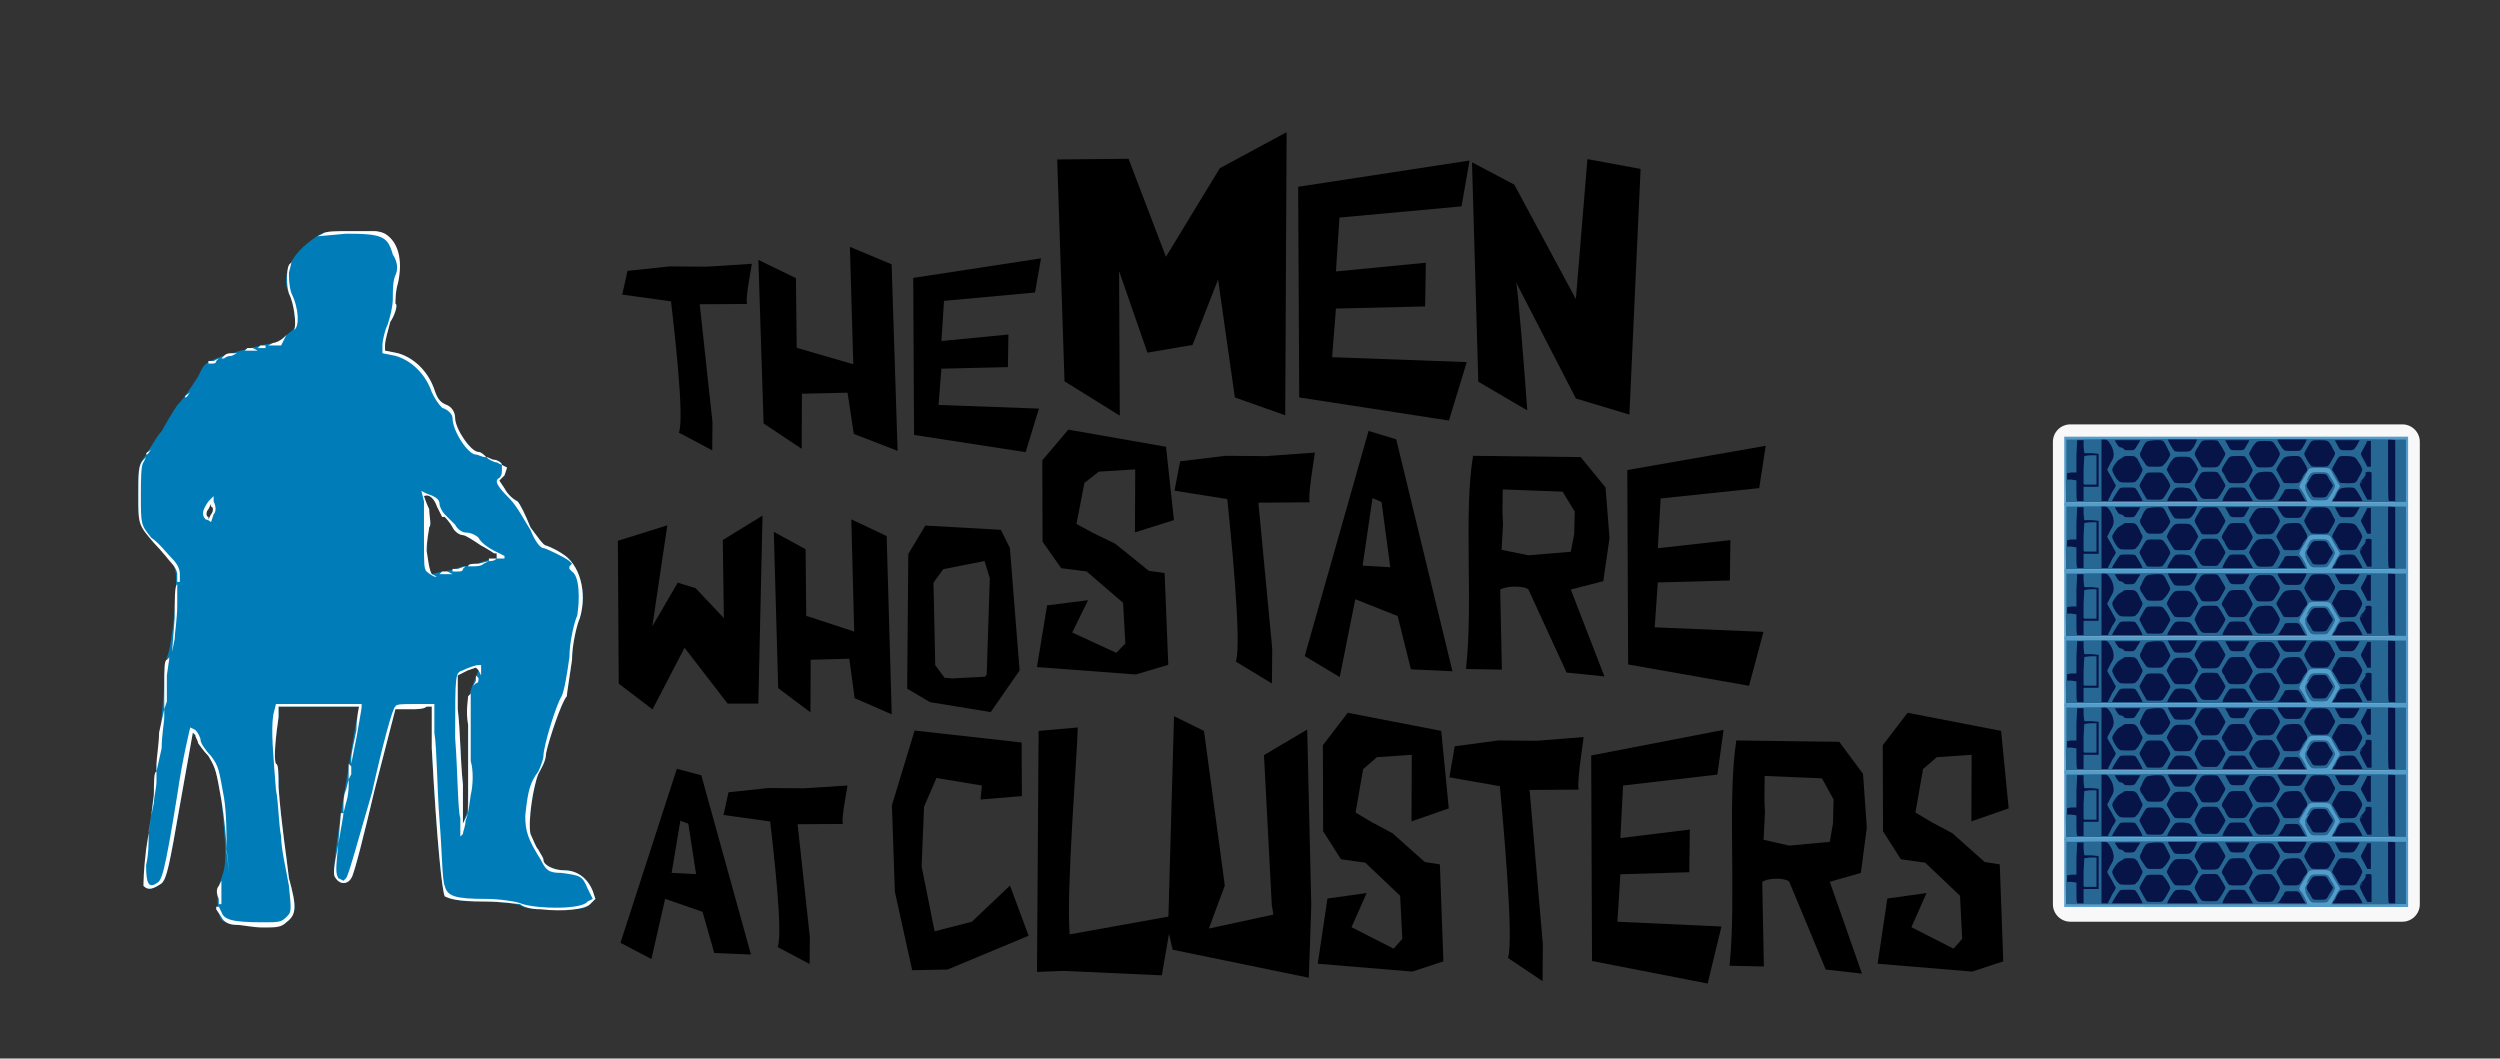 <?xml version="1.0" encoding="UTF-8" standalone="no"?>
<!DOCTYPE svg PUBLIC "-//W3C//DTD SVG 1.1//EN" "http://www.w3.org/Graphics/SVG/1.1/DTD/svg11.dtd">
<svg width="100%" height="100%" viewBox="0 0 2494 1056" version="1.1" xmlns="http://www.w3.org/2000/svg" xmlns:xlink="http://www.w3.org/1999/xlink" xml:space="preserve" xmlns:serif="http://www.serif.com/" style="fill-rule:evenodd;clip-rule:evenodd;stroke-linejoin:round;stroke-miterlimit:2;">
    <rect x="0" y="0" width="2494" height="1056" fill="#333333" stroke="none"/>
    <g id="ArtBoard1" transform="matrix(0.936,0,0,0.882,123.415,-1765.33)">
        <rect x="-131.835" y="2002.37" width="2663.59" height="1196.69" style="fill:none;"/>
        <g id="Cluster" transform="matrix(0.945,0,0,1.003,147.137,-32.146)">
            <g transform="matrix(1.101,0,0,0.989,-223.308,2158.6)">
                <path d="M2413.49,371.292C2413.49,360.312 2405.48,351.397 2395.62,351.397L2055.5,351.397C2045.64,351.397 2037.63,360.312 2037.63,371.292L2037.63,898.574C2037.63,909.555 2045.64,918.47 2055.5,918.47L2395.62,918.47C2405.48,918.47 2413.49,909.555 2413.49,898.574L2413.49,371.292Z" style="fill:rgb(248,248,248);"/>
            </g>
            <g id="Screenshot-2021-06-16-at-5.14.svg" transform="matrix(0.808,0,0,0.808,2226.84,2860.55)">
                <g transform="matrix(1,0,0,1,-43.236,31.131)">
                    <clipPath id="_clip1">
                        <rect x="-196.764" y="-78.632" width="480" height="95"/>
                    </clipPath>
                    <g clip-path="url(#_clip1)">
                        <g transform="matrix(1,0,0,1,-330.764,-260.632)">
                            <rect x="137" y="185" width="474" height="88" style="fill:rgb(6,20,72);fill-rule:nonzero;"/>
                            <path d="M136,274L136,184L612,184L612,274L136,274ZM161,272L161,252L182,252L182,206L172,205L162,205L161,196L161,187L152,187L151,209L151,232L144,232L138,233L138,242L144,242L151,243L151,256C151,263 151,270 152,271L152,272L161,272ZM196,269C197,268 199,263 201,259C204,255 206,251 206,250C206,250 203,245 200,239C197,234 194,229 194,228C194,228 196,224 198,220C202,213 203,212 203,206C202,199 201,196 196,189C194,187 193,186 190,186L186,186L186,272L195,272L196,269ZM243,271C243,270 236,257 234,255C233,253 231,253 223,253C214,253 212,253 211,255C209,257 201,270 201,271L201,272L243,272L243,271ZM320,271C320,270 318,266 315,262C310,254 310,254 300,253C292,253 289,253 288,255C286,256 278,269 278,271L278,272L320,272L320,271ZM397,271C397,271 389,257 387,255C386,253 384,253 376,253C367,253 365,253 364,255C361,258 355,269 355,271L355,272L397,272L397,271ZM468,267C461,254 462,255 452,255C442,255 442,255 440,260C438,263 436,266 435,268L433,271L433,270L432,270L432,271C433,272 438,272 452,272L471,272L468,267ZM550,271C550,270 542,256 540,255C539,253 537,253 528,253C519,254 519,254 515,260C514,263 512,267 511,268C510,269 509,270 509,271L509,272L550,272L550,271ZM596,272L596,187L591,186L586,186L586,228C586,252 586,271 587,271C587,272 589,272 591,272L596,272ZM272,268C275,265 282,252 282,251C282,248 278,241 274,236C271,232 271,232 261,232C251,232 250,232 248,234C245,238 239,249 239,250C239,252 247,266 249,269C250,270 253,270 260,270C269,270 271,270 272,268ZM426,268C429,264 435,253 435,250C435,248 428,235 425,233C424,231 422,231 413,231C403,232 403,232 397,240C394,245 392,250 392,250C392,251 394,254 396,258C404,271 402,270 413,270C423,270 424,270 426,268ZM563,270L563,232L560,231C558,231 556,231 555,232L554,233L555,234C555,235 553,239 549,243C545,248 546,249 552,261L557,270L563,270ZM349,267C352,264 359,252 359,250C359,249 351,235 349,233C348,231 346,231 338,231C328,231 327,231 325,233C322,236 316,248 316,250C316,252 322,264 325,267C327,269 328,269 338,269C346,269 348,269 349,267ZM504,259C507,255 509,251 509,250C509,250 507,246 504,242C500,234 500,234 491,234C481,234 481,234 476,242C471,251 471,250 478,261C481,267 481,267 490,267C500,267 500,267 504,259ZM311,245C313,243 321,229 321,228C321,228 319,223 316,218C310,210 310,210 299,210C288,210 288,210 282,218C279,223 277,228 277,228C277,229 285,243 287,245C288,247 290,247 299,247C308,247 310,247 311,245ZM392,239C395,234 397,230 397,229C397,227 392,218 388,212C386,209 386,209 376,209C364,209 365,209 358,220C353,228 353,229 356,233C357,234 358,236 358,236C358,237 359,239 361,242C364,247 364,247 376,247C387,247 387,247 392,239ZM466,240C467,237 470,233 471,232C474,229 474,227 470,220C463,208 464,209 452,209C441,210 441,210 435,219C432,223 430,228 430,228C430,229 439,244 440,246C441,247 444,247 452,247C462,247 462,247 466,240ZM545,239C548,234 550,229 550,228C550,227 548,222 545,218C540,210 540,210 529,209C517,209 518,208 512,219C508,226 507,228 509,230C510,231 512,235 514,238C516,242 518,246 519,246C519,247 524,247 530,247C541,247 541,247 545,239ZM235,243C237,242 239,238 241,234C244,228 244,228 241,223C240,220 237,215 236,213C233,210 233,209 226,209C219,209 217,209 216,211C214,212 212,213 211,214C208,215 201,225 201,228C201,231 205,239 209,243C212,246 212,246 223,246C232,246 233,246 235,243ZM354,216C357,211 359,207 359,206C359,205 351,191 349,189C348,187 346,187 337,187C326,187 326,187 321,196C318,200 316,205 316,206C316,208 319,213 325,223C326,225 327,225 337,225C349,225 349,225 354,216ZM430,217C433,212 435,208 435,206C435,205 433,200 430,196C425,188 425,188 414,188C403,188 403,188 397,196C394,201 392,205 392,206C392,207 399,220 402,223C403,225 405,225 414,225C425,225 425,225 430,217ZM273,221C277,218 282,209 282,207C282,206 280,202 278,198C272,186 273,187 261,187C250,188 250,188 247,191C246,193 243,197 242,201C239,206 239,206 241,211C243,214 246,218 247,220C250,224 250,224 260,224C270,224 271,224 273,221ZM503,222C504,221 506,218 508,214C512,208 513,204 511,203C511,202 509,200 508,197C503,187 502,187 490,187C479,187 479,187 474,196C471,201 469,205 469,206C469,208 475,219 478,222C479,224 481,224 491,224C500,224 502,224 503,222ZM562,224L562,188L557,188L556,190C556,191 554,194 552,198C550,202 548,205 548,206C548,207 550,211 553,216L557,224L562,224ZM315,196C317,192 319,188 319,187L319,186L279,186L279,187C279,188 285,199 287,201C288,203 290,203 299,203C310,203 310,203 315,196ZM465,200C467,197 472,189 472,187L472,186L432,186L432,187C432,189 436,195 439,199C442,202 442,202 453,202C462,202 463,202 465,200ZM236,194C238,191 240,188 240,187L205,187L205,188C205,188 206,190 208,193C210,196 211,197 213,197C214,197 216,198 217,199C218,201 219,201 225,201C232,201 232,201 236,194ZM388,195C390,192 392,188 392,188L392,187L359,187L359,188C359,188 361,191 363,195C366,201 366,201 376,201C385,201 385,201 388,195ZM542,195C544,191 546,188 546,188L546,187L512,187C512,188 514,191 516,195C519,201 519,201 529,201C538,201 538,201 542,195ZM161,248L161,227L162,209L170,208L179,208L179,249L162,249L161,248ZM548,246C549,245 549,244 550,244L549,246C548,247 548,248 547,248L548,246Z" style="fill:rgb(38,104,147);fill-rule:nonzero;"/>
                            <g transform="matrix(1,0,0,1.011,220,140.482)">
                                <path d="M-86,41.102L394,41.081L394,135.081L-86,135.071L-86,41.102ZM253,131.081C254,129.081 247,116.081 244,113.081C241,110.081 242,109.081 246,102.081C248,99.081 251,94.081 253,90.081C256,84.081 256,84.081 270,84.081C285,84.081 285,84.081 288,91.081C291,97.081 295,103.081 298,108.081L299,109.081L298,111.081C295,115.081 287,130.081 287,131.081L287,132.081L328,132.081C351,132.081 374,132.081 380,131.081L391,131.081L391,45.081L379,45.081C364,44.081 -58,44.081 -72,45.081L-83,45.081L-83,88.081C-84,111.081 -84,130.081 -84,131.081C-83,132.081 -32,132.081 85,132.081L253,132.081L253,131.081ZM251,113.081L250,113.081L253,120.081C259,130.081 258,129.081 270,129.081C279,129.081 281,129.081 282,127.081C285,124.081 292,112.081 292,109.081C292,108.081 290,103.081 287,99.081C282,90.081 282,90.081 270,90.081C258,90.081 258,90.081 253,100.081L252,103.081L254,101.081L256,100.081L254,102.081C251,105.081 250,108.081 250,110.081C250,110.519 250.191,110.956 250.407,111.394L250.593,111.769C250.793,112.175 250.973,112.581 250.997,112.987L251,113.081Z" style="fill:rgb(84,157,203);fill-rule:nonzero;"/>
                            </g>
                        </g>
                    </g>
                </g>
            </g>
            <g id="Screenshot-2021-06-16-at-5.14.svg1" serif:id="Screenshot-2021-06-16-at-5.14.svg" transform="matrix(0.808,0,0,0.808,2226.84,2558.33)">
                <g transform="matrix(1,0,0,1,-43.236,31.131)">
                    <clipPath id="_clip2">
                        <rect x="-196.764" y="-78.632" width="480" height="95"/>
                    </clipPath>
                    <g clip-path="url(#_clip2)">
                        <g transform="matrix(1,0,0,1,-330.764,-260.632)">
                            <rect x="137" y="185" width="474" height="88" style="fill:rgb(6,20,72);fill-rule:nonzero;"/>
                            <path d="M136,274L136,184L612,184L612,274L136,274ZM161,272L161,252L182,252L182,206L172,205L162,205L161,196L161,187L152,187L151,209L151,232L144,232L138,233L138,242L144,242L151,243L151,256C151,263 151,270 152,271L152,272L161,272ZM196,269C197,268 199,263 201,259C204,255 206,251 206,250C206,250 203,245 200,239C197,234 194,229 194,228C194,228 196,224 198,220C202,213 203,212 203,206C202,199 201,196 196,189C194,187 193,186 190,186L186,186L186,272L195,272L196,269ZM243,271C243,270 236,257 234,255C233,253 231,253 223,253C214,253 212,253 211,255C209,257 201,270 201,271L201,272L243,272L243,271ZM320,271C320,270 318,266 315,262C310,254 310,254 300,253C292,253 289,253 288,255C286,256 278,269 278,271L278,272L320,272L320,271ZM397,271C397,271 389,257 387,255C386,253 384,253 376,253C367,253 365,253 364,255C361,258 355,269 355,271L355,272L397,272L397,271ZM468,267C461,254 462,255 452,255C442,255 442,255 440,260C438,263 436,266 435,268L433,271L433,270L432,270L432,271C433,272 438,272 452,272L471,272L468,267ZM550,271C550,270 542,256 540,255C539,253 537,253 528,253C519,254 519,254 515,260C514,263 512,267 511,268C510,269 509,270 509,271L509,272L550,272L550,271ZM596,272L596,187L591,186L586,186L586,228C586,252 586,271 587,271C587,272 589,272 591,272L596,272ZM272,268C275,265 282,252 282,251C282,248 278,241 274,236C271,232 271,232 261,232C251,232 250,232 248,234C245,238 239,249 239,250C239,252 247,266 249,269C250,270 253,270 260,270C269,270 271,270 272,268ZM426,268C429,264 435,253 435,250C435,248 428,235 425,233C424,231 422,231 413,231C403,232 403,232 397,240C394,245 392,250 392,250C392,251 394,254 396,258C404,271 402,270 413,270C423,270 424,270 426,268ZM563,270L563,232L560,231C558,231 556,231 555,232L554,233L555,234C555,235 553,239 549,243C545,248 546,249 552,261L557,270L563,270ZM349,267C352,264 359,252 359,250C359,249 351,235 349,233C348,231 346,231 338,231C328,231 327,231 325,233C322,236 316,248 316,250C316,252 322,264 325,267C327,269 328,269 338,269C346,269 348,269 349,267ZM504,259C507,255 509,251 509,250C509,250 507,246 504,242C500,234 500,234 491,234C481,234 481,234 476,242C471,251 471,250 478,261C481,267 481,267 490,267C500,267 500,267 504,259ZM311,245C313,243 321,229 321,228C321,228 319,223 316,218C310,210 310,210 299,210C288,210 288,210 282,218C279,223 277,228 277,228C277,229 285,243 287,245C288,247 290,247 299,247C308,247 310,247 311,245ZM392,239C395,234 397,230 397,229C397,227 392,218 388,212C386,209 386,209 376,209C364,209 365,209 358,220C353,228 353,229 356,233C357,234 358,236 358,236C358,237 359,239 361,242C364,247 364,247 376,247C387,247 387,247 392,239ZM466,240C467,237 470,233 471,232C474,229 474,227 470,220C463,208 464,209 452,209C441,210 441,210 435,219C432,223 430,228 430,228C430,229 439,244 440,246C441,247 444,247 452,247C462,247 462,247 466,240ZM545,239C548,234 550,229 550,228C550,227 548,222 545,218C540,210 540,210 529,209C517,209 518,208 512,219C508,226 507,228 509,230C510,231 512,235 514,238C516,242 518,246 519,246C519,247 524,247 530,247C541,247 541,247 545,239ZM235,243C237,242 239,238 241,234C244,228 244,228 241,223C240,220 237,215 236,213C233,210 233,209 226,209C219,209 217,209 216,211C214,212 212,213 211,214C208,215 201,225 201,228C201,231 205,239 209,243C212,246 212,246 223,246C232,246 233,246 235,243ZM354,216C357,211 359,207 359,206C359,205 351,191 349,189C348,187 346,187 337,187C326,187 326,187 321,196C318,200 316,205 316,206C316,208 319,213 325,223C326,225 327,225 337,225C349,225 349,225 354,216ZM430,217C433,212 435,208 435,206C435,205 433,200 430,196C425,188 425,188 414,188C403,188 403,188 397,196C394,201 392,205 392,206C392,207 399,220 402,223C403,225 405,225 414,225C425,225 425,225 430,217ZM273,221C277,218 282,209 282,207C282,206 280,202 278,198C272,186 273,187 261,187C250,188 250,188 247,191C246,193 243,197 242,201C239,206 239,206 241,211C243,214 246,218 247,220C250,224 250,224 260,224C270,224 271,224 273,221ZM503,222C504,221 506,218 508,214C512,208 513,204 511,203C511,202 509,200 508,197C503,187 502,187 490,187C479,187 479,187 474,196C471,201 469,205 469,206C469,208 475,219 478,222C479,224 481,224 491,224C500,224 502,224 503,222ZM562,224L562,188L557,188L556,190C556,191 554,194 552,198C550,202 548,205 548,206C548,207 550,211 553,216L557,224L562,224ZM315,196C317,192 319,188 319,187L319,186L279,186L279,187C279,188 285,199 287,201C288,203 290,203 299,203C310,203 310,203 315,196ZM465,200C467,197 472,189 472,187L472,186L432,186L432,187C432,189 436,195 439,199C442,202 442,202 453,202C462,202 463,202 465,200ZM236,194C238,191 240,188 240,187L205,187L205,188C205,188 206,190 208,193C210,196 211,197 213,197C214,197 216,198 217,199C218,201 219,201 225,201C232,201 232,201 236,194ZM388,195C390,192 392,188 392,188L392,187L359,187L359,188C359,188 361,191 363,195C366,201 366,201 376,201C385,201 385,201 388,195ZM542,195C544,191 546,188 546,188L546,187L512,187C512,188 514,191 516,195C519,201 519,201 529,201C538,201 538,201 542,195ZM161,248L161,227L162,209L170,208L179,208L179,249L162,249L161,248ZM548,246C549,245 549,244 550,244L549,246C548,247 548,248 547,248L548,246Z" style="fill:rgb(38,104,147);fill-rule:nonzero;"/>
                            <g transform="matrix(1,0,0,1.011,220,140.482)">
                                <path d="M-86,41.102L394,41.081L394,135.081L-86,135.071L-86,41.102ZM253,131.081C254,129.081 247,116.081 244,113.081C241,110.081 242,109.081 246,102.081C248,99.081 251,94.081 253,90.081C256,84.081 256,84.081 270,84.081C285,84.081 285,84.081 288,91.081C291,97.081 295,103.081 298,108.081L299,109.081L298,111.081C295,115.081 287,130.081 287,131.081L287,132.081L328,132.081C351,132.081 374,132.081 380,131.081L391,131.081L391,45.081L379,45.081C364,44.081 -58,44.081 -72,45.081L-83,45.081L-83,88.081C-84,111.081 -84,130.081 -84,131.081C-83,132.081 -32,132.081 85,132.081L253,132.081L253,131.081ZM251,113.081L250,113.081L253,120.081C259,130.081 258,129.081 270,129.081C279,129.081 281,129.081 282,127.081C285,124.081 292,112.081 292,109.081C292,108.081 290,103.081 287,99.081C282,90.081 282,90.081 270,90.081C258,90.081 258,90.081 253,100.081L252,103.081L254,101.081L256,100.081L254,102.081C251,105.081 250,108.081 250,110.081C250,110.519 250.191,110.956 250.407,111.394L250.593,111.769C250.793,112.175 250.973,112.581 250.997,112.987L251,113.081Z" style="fill:rgb(84,157,203);fill-rule:nonzero;"/>
                            </g>
                        </g>
                    </g>
                </g>
            </g>
            <g id="Screenshot-2021-06-16-at-5.14.svg2" serif:id="Screenshot-2021-06-16-at-5.14.svg" transform="matrix(0.808,0,0,0.808,2226.84,2633.88)">
                <g transform="matrix(1,0,0,1,-43.236,31.131)">
                    <clipPath id="_clip3">
                        <rect x="-196.764" y="-78.632" width="480" height="95"/>
                    </clipPath>
                    <g clip-path="url(#_clip3)">
                        <g transform="matrix(1,0,0,1,-330.764,-260.632)">
                            <rect x="137" y="185" width="474" height="88" style="fill:rgb(6,20,72);fill-rule:nonzero;"/>
                            <path d="M136,274L136,184L612,184L612,274L136,274ZM161,272L161,252L182,252L182,206L172,205L162,205L161,196L161,187L152,187L151,209L151,232L144,232L138,233L138,242L144,242L151,243L151,256C151,263 151,270 152,271L152,272L161,272ZM196,269C197,268 199,263 201,259C204,255 206,251 206,250C206,250 203,245 200,239C197,234 194,229 194,228C194,228 196,224 198,220C202,213 203,212 203,206C202,199 201,196 196,189C194,187 193,186 190,186L186,186L186,272L195,272L196,269ZM243,271C243,270 236,257 234,255C233,253 231,253 223,253C214,253 212,253 211,255C209,257 201,270 201,271L201,272L243,272L243,271ZM320,271C320,270 318,266 315,262C310,254 310,254 300,253C292,253 289,253 288,255C286,256 278,269 278,271L278,272L320,272L320,271ZM397,271C397,271 389,257 387,255C386,253 384,253 376,253C367,253 365,253 364,255C361,258 355,269 355,271L355,272L397,272L397,271ZM468,267C461,254 462,255 452,255C442,255 442,255 440,260C438,263 436,266 435,268L433,271L433,270L432,270L432,271C433,272 438,272 452,272L471,272L468,267ZM550,271C550,270 542,256 540,255C539,253 537,253 528,253C519,254 519,254 515,260C514,263 512,267 511,268C510,269 509,270 509,271L509,272L550,272L550,271ZM596,272L596,187L591,186L586,186L586,228C586,252 586,271 587,271C587,272 589,272 591,272L596,272ZM272,268C275,265 282,252 282,251C282,248 278,241 274,236C271,232 271,232 261,232C251,232 250,232 248,234C245,238 239,249 239,250C239,252 247,266 249,269C250,270 253,270 260,270C269,270 271,270 272,268ZM426,268C429,264 435,253 435,250C435,248 428,235 425,233C424,231 422,231 413,231C403,232 403,232 397,240C394,245 392,250 392,250C392,251 394,254 396,258C404,271 402,270 413,270C423,270 424,270 426,268ZM563,270L563,232L560,231C558,231 556,231 555,232L554,233L555,234C555,235 553,239 549,243C545,248 546,249 552,261L557,270L563,270ZM349,267C352,264 359,252 359,250C359,249 351,235 349,233C348,231 346,231 338,231C328,231 327,231 325,233C322,236 316,248 316,250C316,252 322,264 325,267C327,269 328,269 338,269C346,269 348,269 349,267ZM504,259C507,255 509,251 509,250C509,250 507,246 504,242C500,234 500,234 491,234C481,234 481,234 476,242C471,251 471,250 478,261C481,267 481,267 490,267C500,267 500,267 504,259ZM311,245C313,243 321,229 321,228C321,228 319,223 316,218C310,210 310,210 299,210C288,210 288,210 282,218C279,223 277,228 277,228C277,229 285,243 287,245C288,247 290,247 299,247C308,247 310,247 311,245ZM392,239C395,234 397,230 397,229C397,227 392,218 388,212C386,209 386,209 376,209C364,209 365,209 358,220C353,228 353,229 356,233C357,234 358,236 358,236C358,237 359,239 361,242C364,247 364,247 376,247C387,247 387,247 392,239ZM466,240C467,237 470,233 471,232C474,229 474,227 470,220C463,208 464,209 452,209C441,210 441,210 435,219C432,223 430,228 430,228C430,229 439,244 440,246C441,247 444,247 452,247C462,247 462,247 466,240ZM545,239C548,234 550,229 550,228C550,227 548,222 545,218C540,210 540,210 529,209C517,209 518,208 512,219C508,226 507,228 509,230C510,231 512,235 514,238C516,242 518,246 519,246C519,247 524,247 530,247C541,247 541,247 545,239ZM235,243C237,242 239,238 241,234C244,228 244,228 241,223C240,220 237,215 236,213C233,210 233,209 226,209C219,209 217,209 216,211C214,212 212,213 211,214C208,215 201,225 201,228C201,231 205,239 209,243C212,246 212,246 223,246C232,246 233,246 235,243ZM354,216C357,211 359,207 359,206C359,205 351,191 349,189C348,187 346,187 337,187C326,187 326,187 321,196C318,200 316,205 316,206C316,208 319,213 325,223C326,225 327,225 337,225C349,225 349,225 354,216ZM430,217C433,212 435,208 435,206C435,205 433,200 430,196C425,188 425,188 414,188C403,188 403,188 397,196C394,201 392,205 392,206C392,207 399,220 402,223C403,225 405,225 414,225C425,225 425,225 430,217ZM273,221C277,218 282,209 282,207C282,206 280,202 278,198C272,186 273,187 261,187C250,188 250,188 247,191C246,193 243,197 242,201C239,206 239,206 241,211C243,214 246,218 247,220C250,224 250,224 260,224C270,224 271,224 273,221ZM503,222C504,221 506,218 508,214C512,208 513,204 511,203C511,202 509,200 508,197C503,187 502,187 490,187C479,187 479,187 474,196C471,201 469,205 469,206C469,208 475,219 478,222C479,224 481,224 491,224C500,224 502,224 503,222ZM562,224L562,188L557,188L556,190C556,191 554,194 552,198C550,202 548,205 548,206C548,207 550,211 553,216L557,224L562,224ZM315,196C317,192 319,188 319,187L319,186L279,186L279,187C279,188 285,199 287,201C288,203 290,203 299,203C310,203 310,203 315,196ZM465,200C467,197 472,189 472,187L472,186L432,186L432,187C432,189 436,195 439,199C442,202 442,202 453,202C462,202 463,202 465,200ZM236,194C238,191 240,188 240,187L205,187L205,188C205,188 206,190 208,193C210,196 211,197 213,197C214,197 216,198 217,199C218,201 219,201 225,201C232,201 232,201 236,194ZM388,195C390,192 392,188 392,188L392,187L359,187L359,188C359,188 361,191 363,195C366,201 366,201 376,201C385,201 385,201 388,195ZM542,195C544,191 546,188 546,188L546,187L512,187C512,188 514,191 516,195C519,201 519,201 529,201C538,201 538,201 542,195ZM161,248L161,227L162,209L170,208L179,208L179,249L162,249L161,248ZM548,246C549,245 549,244 550,244L549,246C548,247 548,248 547,248L548,246Z" style="fill:rgb(38,104,147);fill-rule:nonzero;"/>
                            <g transform="matrix(1,0,0,1.011,220,140.482)">
                                <path d="M-86,41.102L394,41.081L394,135.081L-86,135.071L-86,41.102ZM253,131.081C254,129.081 247,116.081 244,113.081C241,110.081 242,109.081 246,102.081C248,99.081 251,94.081 253,90.081C256,84.081 256,84.081 270,84.081C285,84.081 285,84.081 288,91.081C291,97.081 295,103.081 298,108.081L299,109.081L298,111.081C295,115.081 287,130.081 287,131.081L287,132.081L328,132.081C351,132.081 374,132.081 380,131.081L391,131.081L391,45.081L379,45.081C364,44.081 -58,44.081 -72,45.081L-83,45.081L-83,88.081C-84,111.081 -84,130.081 -84,131.081C-83,132.081 -32,132.081 85,132.081L253,132.081L253,131.081ZM251,113.081L250,113.081L253,120.081C259,130.081 258,129.081 270,129.081C279,129.081 281,129.081 282,127.081C285,124.081 292,112.081 292,109.081C292,108.081 290,103.081 287,99.081C282,90.081 282,90.081 270,90.081C258,90.081 258,90.081 253,100.081L252,103.081L254,101.081L256,100.081L254,102.081C251,105.081 250,108.081 250,110.081C250,110.519 250.191,110.956 250.407,111.394L250.593,111.769C250.793,112.175 250.973,112.581 250.997,112.987L251,113.081Z" style="fill:rgb(84,157,203);fill-rule:nonzero;"/>
                            </g>
                        </g>
                    </g>
                </g>
            </g>
            <g id="Screenshot-2021-06-16-at-5.14.svg3" serif:id="Screenshot-2021-06-16-at-5.14.svg" transform="matrix(0.808,0,0,0.808,2226.84,2936.11)">
                <g transform="matrix(1,0,0,1,-43.236,31.131)">
                    <clipPath id="_clip4">
                        <rect x="-196.764" y="-78.632" width="480" height="95"/>
                    </clipPath>
                    <g clip-path="url(#_clip4)">
                        <g transform="matrix(1,0,0,1,-330.764,-260.632)">
                            <rect x="137" y="185" width="474" height="88" style="fill:rgb(6,20,72);fill-rule:nonzero;"/>
                            <path d="M136,274L136,184L612,184L612,274L136,274ZM161,272L161,252L182,252L182,206L172,205L162,205L161,196L161,187L152,187L151,209L151,232L144,232L138,233L138,242L144,242L151,243L151,256C151,263 151,270 152,271L152,272L161,272ZM196,269C197,268 199,263 201,259C204,255 206,251 206,250C206,250 203,245 200,239C197,234 194,229 194,228C194,228 196,224 198,220C202,213 203,212 203,206C202,199 201,196 196,189C194,187 193,186 190,186L186,186L186,272L195,272L196,269ZM243,271C243,270 236,257 234,255C233,253 231,253 223,253C214,253 212,253 211,255C209,257 201,270 201,271L201,272L243,272L243,271ZM320,271C320,270 318,266 315,262C310,254 310,254 300,253C292,253 289,253 288,255C286,256 278,269 278,271L278,272L320,272L320,271ZM397,271C397,271 389,257 387,255C386,253 384,253 376,253C367,253 365,253 364,255C361,258 355,269 355,271L355,272L397,272L397,271ZM468,267C461,254 462,255 452,255C442,255 442,255 440,260C438,263 436,266 435,268L433,271L433,270L432,270L432,271C433,272 438,272 452,272L471,272L468,267ZM550,271C550,270 542,256 540,255C539,253 537,253 528,253C519,254 519,254 515,260C514,263 512,267 511,268C510,269 509,270 509,271L509,272L550,272L550,271ZM596,272L596,187L591,186L586,186L586,228C586,252 586,271 587,271C587,272 589,272 591,272L596,272ZM272,268C275,265 282,252 282,251C282,248 278,241 274,236C271,232 271,232 261,232C251,232 250,232 248,234C245,238 239,249 239,250C239,252 247,266 249,269C250,270 253,270 260,270C269,270 271,270 272,268ZM426,268C429,264 435,253 435,250C435,248 428,235 425,233C424,231 422,231 413,231C403,232 403,232 397,240C394,245 392,250 392,250C392,251 394,254 396,258C404,271 402,270 413,270C423,270 424,270 426,268ZM563,270L563,232L560,231C558,231 556,231 555,232L554,233L555,234C555,235 553,239 549,243C545,248 546,249 552,261L557,270L563,270ZM349,267C352,264 359,252 359,250C359,249 351,235 349,233C348,231 346,231 338,231C328,231 327,231 325,233C322,236 316,248 316,250C316,252 322,264 325,267C327,269 328,269 338,269C346,269 348,269 349,267ZM504,259C507,255 509,251 509,250C509,250 507,246 504,242C500,234 500,234 491,234C481,234 481,234 476,242C471,251 471,250 478,261C481,267 481,267 490,267C500,267 500,267 504,259ZM311,245C313,243 321,229 321,228C321,228 319,223 316,218C310,210 310,210 299,210C288,210 288,210 282,218C279,223 277,228 277,228C277,229 285,243 287,245C288,247 290,247 299,247C308,247 310,247 311,245ZM392,239C395,234 397,230 397,229C397,227 392,218 388,212C386,209 386,209 376,209C364,209 365,209 358,220C353,228 353,229 356,233C357,234 358,236 358,236C358,237 359,239 361,242C364,247 364,247 376,247C387,247 387,247 392,239ZM466,240C467,237 470,233 471,232C474,229 474,227 470,220C463,208 464,209 452,209C441,210 441,210 435,219C432,223 430,228 430,228C430,229 439,244 440,246C441,247 444,247 452,247C462,247 462,247 466,240ZM545,239C548,234 550,229 550,228C550,227 548,222 545,218C540,210 540,210 529,209C517,209 518,208 512,219C508,226 507,228 509,230C510,231 512,235 514,238C516,242 518,246 519,246C519,247 524,247 530,247C541,247 541,247 545,239ZM235,243C237,242 239,238 241,234C244,228 244,228 241,223C240,220 237,215 236,213C233,210 233,209 226,209C219,209 217,209 216,211C214,212 212,213 211,214C208,215 201,225 201,228C201,231 205,239 209,243C212,246 212,246 223,246C232,246 233,246 235,243ZM354,216C357,211 359,207 359,206C359,205 351,191 349,189C348,187 346,187 337,187C326,187 326,187 321,196C318,200 316,205 316,206C316,208 319,213 325,223C326,225 327,225 337,225C349,225 349,225 354,216ZM430,217C433,212 435,208 435,206C435,205 433,200 430,196C425,188 425,188 414,188C403,188 403,188 397,196C394,201 392,205 392,206C392,207 399,220 402,223C403,225 405,225 414,225C425,225 425,225 430,217ZM273,221C277,218 282,209 282,207C282,206 280,202 278,198C272,186 273,187 261,187C250,188 250,188 247,191C246,193 243,197 242,201C239,206 239,206 241,211C243,214 246,218 247,220C250,224 250,224 260,224C270,224 271,224 273,221ZM503,222C504,221 506,218 508,214C512,208 513,204 511,203C511,202 509,200 508,197C503,187 502,187 490,187C479,187 479,187 474,196C471,201 469,205 469,206C469,208 475,219 478,222C479,224 481,224 491,224C500,224 502,224 503,222ZM562,224L562,188L557,188L556,190C556,191 554,194 552,198C550,202 548,205 548,206C548,207 550,211 553,216L557,224L562,224ZM315,196C317,192 319,188 319,187L319,186L279,186L279,187C279,188 285,199 287,201C288,203 290,203 299,203C310,203 310,203 315,196ZM465,200C467,197 472,189 472,187L472,186L432,186L432,187C432,189 436,195 439,199C442,202 442,202 453,202C462,202 463,202 465,200ZM236,194C238,191 240,188 240,187L205,187L205,188C205,188 206,190 208,193C210,196 211,197 213,197C214,197 216,198 217,199C218,201 219,201 225,201C232,201 232,201 236,194ZM388,195C390,192 392,188 392,188L392,187L359,187L359,188C359,188 361,191 363,195C366,201 366,201 376,201C385,201 385,201 388,195ZM542,195C544,191 546,188 546,188L546,187L512,187C512,188 514,191 516,195C519,201 519,201 529,201C538,201 538,201 542,195ZM161,248L161,227L162,209L170,208L179,208L179,249L162,249L161,248ZM548,246C549,245 549,244 550,244L549,246C548,247 548,248 547,248L548,246Z" style="fill:rgb(38,104,147);fill-rule:nonzero;"/>
                            <g transform="matrix(1,0,0,1.011,220,140.482)">
                                <path d="M-86,41.102L394,41.081L394,135.081L-86,135.071L-86,41.102ZM253,131.081C254,129.081 247,116.081 244,113.081C241,110.081 242,109.081 246,102.081C248,99.081 251,94.081 253,90.081C256,84.081 256,84.081 270,84.081C285,84.081 285,84.081 288,91.081C291,97.081 295,103.081 298,108.081L299,109.081L298,111.081C295,115.081 287,130.081 287,131.081L287,132.081L328,132.081C351,132.081 374,132.081 380,131.081L391,131.081L391,45.081L379,45.081C364,44.081 -58,44.081 -72,45.081L-83,45.081L-83,88.081C-84,111.081 -84,130.081 -84,131.081C-83,132.081 -32,132.081 85,132.081L253,132.081L253,131.081ZM251,113.081L250,113.081L253,120.081C259,130.081 258,129.081 270,129.081C279,129.081 281,129.081 282,127.081C285,124.081 292,112.081 292,109.081C292,108.081 290,103.081 287,99.081C282,90.081 282,90.081 270,90.081C258,90.081 258,90.081 253,100.081L252,103.081L254,101.081L256,100.081L254,102.081C251,105.081 250,108.081 250,110.081C250,110.519 250.191,110.956 250.407,111.394L250.593,111.769C250.793,112.175 250.973,112.581 250.997,112.987L251,113.081Z" style="fill:rgb(84,157,203);fill-rule:nonzero;"/>
                            </g>
                        </g>
                    </g>
                </g>
            </g>
            <g id="Screenshot-2021-06-16-at-5.14.svg4" serif:id="Screenshot-2021-06-16-at-5.14.svg" transform="matrix(0.808,0,0,0.808,2226.84,3011.93)">
                <g transform="matrix(1,0,0,1,-43.236,31.131)">
                    <clipPath id="_clip5">
                        <rect x="-196.764" y="-78.632" width="480" height="95"/>
                    </clipPath>
                    <g clip-path="url(#_clip5)">
                        <g transform="matrix(1,0,0,1,-330.764,-260.632)">
                            <rect x="137" y="185" width="474" height="88" style="fill:rgb(6,20,72);fill-rule:nonzero;"/>
                            <path d="M136,274L136,184L612,184L612,274L136,274ZM161,272L161,252L182,252L182,206L172,205L162,205L161,196L161,187L152,187L151,209L151,232L144,232L138,233L138,242L144,242L151,243L151,256C151,263 151,270 152,271L152,272L161,272ZM196,269C197,268 199,263 201,259C204,255 206,251 206,250C206,250 203,245 200,239C197,234 194,229 194,228C194,228 196,224 198,220C202,213 203,212 203,206C202,199 201,196 196,189C194,187 193,186 190,186L186,186L186,272L195,272L196,269ZM243,271C243,270 236,257 234,255C233,253 231,253 223,253C214,253 212,253 211,255C209,257 201,270 201,271L201,272L243,272L243,271ZM320,271C320,270 318,266 315,262C310,254 310,254 300,253C292,253 289,253 288,255C286,256 278,269 278,271L278,272L320,272L320,271ZM397,271C397,271 389,257 387,255C386,253 384,253 376,253C367,253 365,253 364,255C361,258 355,269 355,271L355,272L397,272L397,271ZM468,267C461,254 462,255 452,255C442,255 442,255 440,260C438,263 436,266 435,268L433,271L433,270L432,270L432,271C433,272 438,272 452,272L471,272L468,267ZM550,271C550,270 542,256 540,255C539,253 537,253 528,253C519,254 519,254 515,260C514,263 512,267 511,268C510,269 509,270 509,271L509,272L550,272L550,271ZM596,272L596,187L591,186L586,186L586,228C586,252 586,271 587,271C587,272 589,272 591,272L596,272ZM272,268C275,265 282,252 282,251C282,248 278,241 274,236C271,232 271,232 261,232C251,232 250,232 248,234C245,238 239,249 239,250C239,252 247,266 249,269C250,270 253,270 260,270C269,270 271,270 272,268ZM426,268C429,264 435,253 435,250C435,248 428,235 425,233C424,231 422,231 413,231C403,232 403,232 397,240C394,245 392,250 392,250C392,251 394,254 396,258C404,271 402,270 413,270C423,270 424,270 426,268ZM563,270L563,232L560,231C558,231 556,231 555,232L554,233L555,234C555,235 553,239 549,243C545,248 546,249 552,261L557,270L563,270ZM349,267C352,264 359,252 359,250C359,249 351,235 349,233C348,231 346,231 338,231C328,231 327,231 325,233C322,236 316,248 316,250C316,252 322,264 325,267C327,269 328,269 338,269C346,269 348,269 349,267ZM504,259C507,255 509,251 509,250C509,250 507,246 504,242C500,234 500,234 491,234C481,234 481,234 476,242C471,251 471,250 478,261C481,267 481,267 490,267C500,267 500,267 504,259ZM311,245C313,243 321,229 321,228C321,228 319,223 316,218C310,210 310,210 299,210C288,210 288,210 282,218C279,223 277,228 277,228C277,229 285,243 287,245C288,247 290,247 299,247C308,247 310,247 311,245ZM392,239C395,234 397,230 397,229C397,227 392,218 388,212C386,209 386,209 376,209C364,209 365,209 358,220C353,228 353,229 356,233C357,234 358,236 358,236C358,237 359,239 361,242C364,247 364,247 376,247C387,247 387,247 392,239ZM466,240C467,237 470,233 471,232C474,229 474,227 470,220C463,208 464,209 452,209C441,210 441,210 435,219C432,223 430,228 430,228C430,229 439,244 440,246C441,247 444,247 452,247C462,247 462,247 466,240ZM545,239C548,234 550,229 550,228C550,227 548,222 545,218C540,210 540,210 529,209C517,209 518,208 512,219C508,226 507,228 509,230C510,231 512,235 514,238C516,242 518,246 519,246C519,247 524,247 530,247C541,247 541,247 545,239ZM235,243C237,242 239,238 241,234C244,228 244,228 241,223C240,220 237,215 236,213C233,210 233,209 226,209C219,209 217,209 216,211C214,212 212,213 211,214C208,215 201,225 201,228C201,231 205,239 209,243C212,246 212,246 223,246C232,246 233,246 235,243ZM354,216C357,211 359,207 359,206C359,205 351,191 349,189C348,187 346,187 337,187C326,187 326,187 321,196C318,200 316,205 316,206C316,208 319,213 325,223C326,225 327,225 337,225C349,225 349,225 354,216ZM430,217C433,212 435,208 435,206C435,205 433,200 430,196C425,188 425,188 414,188C403,188 403,188 397,196C394,201 392,205 392,206C392,207 399,220 402,223C403,225 405,225 414,225C425,225 425,225 430,217ZM273,221C277,218 282,209 282,207C282,206 280,202 278,198C272,186 273,187 261,187C250,188 250,188 247,191C246,193 243,197 242,201C239,206 239,206 241,211C243,214 246,218 247,220C250,224 250,224 260,224C270,224 271,224 273,221ZM503,222C504,221 506,218 508,214C512,208 513,204 511,203C511,202 509,200 508,197C503,187 502,187 490,187C479,187 479,187 474,196C471,201 469,205 469,206C469,208 475,219 478,222C479,224 481,224 491,224C500,224 502,224 503,222ZM562,224L562,188L557,188L556,190C556,191 554,194 552,198C550,202 548,205 548,206C548,207 550,211 553,216L557,224L562,224ZM315,196C317,192 319,188 319,187L319,186L279,186L279,187C279,188 285,199 287,201C288,203 290,203 299,203C310,203 310,203 315,196ZM465,200C467,197 472,189 472,187L472,186L432,186L432,187C432,189 436,195 439,199C442,202 442,202 453,202C462,202 463,202 465,200ZM236,194C238,191 240,188 240,187L205,187L205,188C205,188 206,190 208,193C210,196 211,197 213,197C214,197 216,198 217,199C218,201 219,201 225,201C232,201 232,201 236,194ZM388,195C390,192 392,188 392,188L392,187L359,187L359,188C359,188 361,191 363,195C366,201 366,201 376,201C385,201 385,201 388,195ZM542,195C544,191 546,188 546,188L546,187L512,187C512,188 514,191 516,195C519,201 519,201 529,201C538,201 538,201 542,195ZM161,248L161,227L162,209L170,208L179,208L179,249L162,249L161,248ZM548,246C549,245 549,244 550,244L549,246C548,247 548,248 547,248L548,246Z" style="fill:rgb(38,104,147);fill-rule:nonzero;"/>
                            <g transform="matrix(1,0,0,1.011,220,140.482)">
                                <path d="M-86,41.102L394,41.081L394,135.081L-86,135.071L-86,41.102ZM253,131.081C254,129.081 247,116.081 244,113.081C241,110.081 242,109.081 246,102.081C248,99.081 251,94.081 253,90.081C256,84.081 256,84.081 270,84.081C285,84.081 285,84.081 288,91.081C291,97.081 295,103.081 298,108.081L299,109.081L298,111.081C295,115.081 287,130.081 287,131.081L287,132.081L328,132.081C351,132.081 374,132.081 380,131.081L391,131.081L391,45.081L379,45.081C364,44.081 -58,44.081 -72,45.081L-83,45.081L-83,88.081C-84,111.081 -84,130.081 -84,131.081C-83,132.081 -32,132.081 85,132.081L253,132.081L253,131.081ZM251,113.081L250,113.081L253,120.081C259,130.081 258,129.081 270,129.081C279,129.081 281,129.081 282,127.081C285,124.081 292,112.081 292,109.081C292,108.081 290,103.081 287,99.081C282,90.081 282,90.081 270,90.081C258,90.081 258,90.081 253,100.081L252,103.081L254,101.081L256,100.081L254,102.081C251,105.081 250,108.081 250,110.081C250,110.519 250.191,110.956 250.407,111.394L250.593,111.769C250.793,112.175 250.973,112.581 250.997,112.987L251,113.081Z" style="fill:rgb(84,157,203);fill-rule:nonzero;"/>
                            </g>
                        </g>
                    </g>
                </g>
            </g>
            <g id="Screenshot-2021-06-16-at-5.14.svg5" serif:id="Screenshot-2021-06-16-at-5.14.svg" transform="matrix(0.808,0,0,0.808,2226.84,2785)">
                <g transform="matrix(1,0,0,1,-43.236,31.131)">
                    <clipPath id="_clip6">
                        <rect x="-196.764" y="-78.632" width="480" height="95"/>
                    </clipPath>
                    <g clip-path="url(#_clip6)">
                        <g transform="matrix(1,0,0,1,-330.764,-260.632)">
                            <rect x="137" y="185" width="474" height="88" style="fill:rgb(6,20,72);fill-rule:nonzero;"/>
                            <path d="M136,274L136,184L612,184L612,274L136,274ZM161,272L161,252L182,252L182,206L172,205L162,205L161,196L161,187L152,187L151,209L151,232L144,232L138,233L138,242L144,242L151,243L151,256C151,263 151,270 152,271L152,272L161,272ZM196,269C197,268 199,263 201,259C204,255 206,251 206,250C206,250 203,245 200,239C197,234 194,229 194,228C194,228 196,224 198,220C202,213 203,212 203,206C202,199 201,196 196,189C194,187 193,186 190,186L186,186L186,272L195,272L196,269ZM243,271C243,270 236,257 234,255C233,253 231,253 223,253C214,253 212,253 211,255C209,257 201,270 201,271L201,272L243,272L243,271ZM320,271C320,270 318,266 315,262C310,254 310,254 300,253C292,253 289,253 288,255C286,256 278,269 278,271L278,272L320,272L320,271ZM397,271C397,271 389,257 387,255C386,253 384,253 376,253C367,253 365,253 364,255C361,258 355,269 355,271L355,272L397,272L397,271ZM468,267C461,254 462,255 452,255C442,255 442,255 440,260C438,263 436,266 435,268L433,271L433,270L432,270L432,271C433,272 438,272 452,272L471,272L468,267ZM550,271C550,270 542,256 540,255C539,253 537,253 528,253C519,254 519,254 515,260C514,263 512,267 511,268C510,269 509,270 509,271L509,272L550,272L550,271ZM596,272L596,187L591,186L586,186L586,228C586,252 586,271 587,271C587,272 589,272 591,272L596,272ZM272,268C275,265 282,252 282,251C282,248 278,241 274,236C271,232 271,232 261,232C251,232 250,232 248,234C245,238 239,249 239,250C239,252 247,266 249,269C250,270 253,270 260,270C269,270 271,270 272,268ZM426,268C429,264 435,253 435,250C435,248 428,235 425,233C424,231 422,231 413,231C403,232 403,232 397,240C394,245 392,250 392,250C392,251 394,254 396,258C404,271 402,270 413,270C423,270 424,270 426,268ZM563,270L563,232L560,231C558,231 556,231 555,232L554,233L555,234C555,235 553,239 549,243C545,248 546,249 552,261L557,270L563,270ZM349,267C352,264 359,252 359,250C359,249 351,235 349,233C348,231 346,231 338,231C328,231 327,231 325,233C322,236 316,248 316,250C316,252 322,264 325,267C327,269 328,269 338,269C346,269 348,269 349,267ZM504,259C507,255 509,251 509,250C509,250 507,246 504,242C500,234 500,234 491,234C481,234 481,234 476,242C471,251 471,250 478,261C481,267 481,267 490,267C500,267 500,267 504,259ZM311,245C313,243 321,229 321,228C321,228 319,223 316,218C310,210 310,210 299,210C288,210 288,210 282,218C279,223 277,228 277,228C277,229 285,243 287,245C288,247 290,247 299,247C308,247 310,247 311,245ZM392,239C395,234 397,230 397,229C397,227 392,218 388,212C386,209 386,209 376,209C364,209 365,209 358,220C353,228 353,229 356,233C357,234 358,236 358,236C358,237 359,239 361,242C364,247 364,247 376,247C387,247 387,247 392,239ZM466,240C467,237 470,233 471,232C474,229 474,227 470,220C463,208 464,209 452,209C441,210 441,210 435,219C432,223 430,228 430,228C430,229 439,244 440,246C441,247 444,247 452,247C462,247 462,247 466,240ZM545,239C548,234 550,229 550,228C550,227 548,222 545,218C540,210 540,210 529,209C517,209 518,208 512,219C508,226 507,228 509,230C510,231 512,235 514,238C516,242 518,246 519,246C519,247 524,247 530,247C541,247 541,247 545,239ZM235,243C237,242 239,238 241,234C244,228 244,228 241,223C240,220 237,215 236,213C233,210 233,209 226,209C219,209 217,209 216,211C214,212 212,213 211,214C208,215 201,225 201,228C201,231 205,239 209,243C212,246 212,246 223,246C232,246 233,246 235,243ZM354,216C357,211 359,207 359,206C359,205 351,191 349,189C348,187 346,187 337,187C326,187 326,187 321,196C318,200 316,205 316,206C316,208 319,213 325,223C326,225 327,225 337,225C349,225 349,225 354,216ZM430,217C433,212 435,208 435,206C435,205 433,200 430,196C425,188 425,188 414,188C403,188 403,188 397,196C394,201 392,205 392,206C392,207 399,220 402,223C403,225 405,225 414,225C425,225 425,225 430,217ZM273,221C277,218 282,209 282,207C282,206 280,202 278,198C272,186 273,187 261,187C250,188 250,188 247,191C246,193 243,197 242,201C239,206 239,206 241,211C243,214 246,218 247,220C250,224 250,224 260,224C270,224 271,224 273,221ZM503,222C504,221 506,218 508,214C512,208 513,204 511,203C511,202 509,200 508,197C503,187 502,187 490,187C479,187 479,187 474,196C471,201 469,205 469,206C469,208 475,219 478,222C479,224 481,224 491,224C500,224 502,224 503,222ZM562,224L562,188L557,188L556,190C556,191 554,194 552,198C550,202 548,205 548,206C548,207 550,211 553,216L557,224L562,224ZM315,196C317,192 319,188 319,187L319,186L279,186L279,187C279,188 285,199 287,201C288,203 290,203 299,203C310,203 310,203 315,196ZM465,200C467,197 472,189 472,187L472,186L432,186L432,187C432,189 436,195 439,199C442,202 442,202 453,202C462,202 463,202 465,200ZM236,194C238,191 240,188 240,187L205,187L205,188C205,188 206,190 208,193C210,196 211,197 213,197C214,197 216,198 217,199C218,201 219,201 225,201C232,201 232,201 236,194ZM388,195C390,192 392,188 392,188L392,187L359,187L359,188C359,188 361,191 363,195C366,201 366,201 376,201C385,201 385,201 388,195ZM542,195C544,191 546,188 546,188L546,187L512,187C512,188 514,191 516,195C519,201 519,201 529,201C538,201 538,201 542,195ZM161,248L161,227L162,209L170,208L179,208L179,249L162,249L161,248ZM548,246C549,245 549,244 550,244L549,246C548,247 548,248 547,248L548,246Z" style="fill:rgb(38,104,147);fill-rule:nonzero;"/>
                            <g transform="matrix(1,0,0,1.011,220,140.482)">
                                <path d="M-86,41.102L394,41.081L394,135.081L-86,135.071L-86,41.102ZM253,131.081C254,129.081 247,116.081 244,113.081C241,110.081 242,109.081 246,102.081C248,99.081 251,94.081 253,90.081C256,84.081 256,84.081 270,84.081C285,84.081 285,84.081 288,91.081C291,97.081 295,103.081 298,108.081L299,109.081L298,111.081C295,115.081 287,130.081 287,131.081L287,132.081L328,132.081C351,132.081 374,132.081 380,131.081L391,131.081L391,45.081L379,45.081C364,44.081 -58,44.081 -72,45.081L-83,45.081L-83,88.081C-84,111.081 -84,130.081 -84,131.081C-83,132.081 -32,132.081 85,132.081L253,132.081L253,131.081ZM251,113.081L250,113.081L253,120.081C259,130.081 258,129.081 270,129.081C279,129.081 281,129.081 282,127.081C285,124.081 292,112.081 292,109.081C292,108.081 290,103.081 287,99.081C282,90.081 282,90.081 270,90.081C258,90.081 258,90.081 253,100.081L252,103.081L254,101.081L256,100.081L254,102.081C251,105.081 250,108.081 250,110.081C250,110.519 250.191,110.956 250.407,111.394L250.593,111.769C250.793,112.175 250.973,112.581 250.997,112.987L251,113.081Z" style="fill:rgb(84,157,203);fill-rule:nonzero;"/>
                            </g>
                        </g>
                    </g>
                </g>
            </g>
            <g id="Screenshot-2021-06-16-at-5.14.svg6" serif:id="Screenshot-2021-06-16-at-5.14.svg" transform="matrix(0.808,0,0,0.808,2226.84,2709.44)">
                <g transform="matrix(1,0,0,1,-43.236,31.131)">
                    <clipPath id="_clip7">
                        <rect x="-196.764" y="-78.632" width="480" height="95"/>
                    </clipPath>
                    <g clip-path="url(#_clip7)">
                        <g transform="matrix(1,0,0,1,-330.764,-260.632)">
                            <rect x="137" y="185" width="474" height="88" style="fill:rgb(6,20,72);fill-rule:nonzero;"/>
                            <path d="M136,274L136,184L612,184L612,274L136,274ZM161,272L161,252L182,252L182,206L172,205L162,205L161,196L161,187L152,187L151,209L151,232L144,232L138,233L138,242L144,242L151,243L151,256C151,263 151,270 152,271L152,272L161,272ZM196,269C197,268 199,263 201,259C204,255 206,251 206,250C206,250 203,245 200,239C197,234 194,229 194,228C194,228 196,224 198,220C202,213 203,212 203,206C202,199 201,196 196,189C194,187 193,186 190,186L186,186L186,272L195,272L196,269ZM243,271C243,270 236,257 234,255C233,253 231,253 223,253C214,253 212,253 211,255C209,257 201,270 201,271L201,272L243,272L243,271ZM320,271C320,270 318,266 315,262C310,254 310,254 300,253C292,253 289,253 288,255C286,256 278,269 278,271L278,272L320,272L320,271ZM397,271C397,271 389,257 387,255C386,253 384,253 376,253C367,253 365,253 364,255C361,258 355,269 355,271L355,272L397,272L397,271ZM468,267C461,254 462,255 452,255C442,255 442,255 440,260C438,263 436,266 435,268L433,271L433,270L432,270L432,271C433,272 438,272 452,272L471,272L468,267ZM550,271C550,270 542,256 540,255C539,253 537,253 528,253C519,254 519,254 515,260C514,263 512,267 511,268C510,269 509,270 509,271L509,272L550,272L550,271ZM596,272L596,187L591,186L586,186L586,228C586,252 586,271 587,271C587,272 589,272 591,272L596,272ZM272,268C275,265 282,252 282,251C282,248 278,241 274,236C271,232 271,232 261,232C251,232 250,232 248,234C245,238 239,249 239,250C239,252 247,266 249,269C250,270 253,270 260,270C269,270 271,270 272,268ZM426,268C429,264 435,253 435,250C435,248 428,235 425,233C424,231 422,231 413,231C403,232 403,232 397,240C394,245 392,250 392,250C392,251 394,254 396,258C404,271 402,270 413,270C423,270 424,270 426,268ZM563,270L563,232L560,231C558,231 556,231 555,232L554,233L555,234C555,235 553,239 549,243C545,248 546,249 552,261L557,270L563,270ZM349,267C352,264 359,252 359,250C359,249 351,235 349,233C348,231 346,231 338,231C328,231 327,231 325,233C322,236 316,248 316,250C316,252 322,264 325,267C327,269 328,269 338,269C346,269 348,269 349,267ZM504,259C507,255 509,251 509,250C509,250 507,246 504,242C500,234 500,234 491,234C481,234 481,234 476,242C471,251 471,250 478,261C481,267 481,267 490,267C500,267 500,267 504,259ZM311,245C313,243 321,229 321,228C321,228 319,223 316,218C310,210 310,210 299,210C288,210 288,210 282,218C279,223 277,228 277,228C277,229 285,243 287,245C288,247 290,247 299,247C308,247 310,247 311,245ZM392,239C395,234 397,230 397,229C397,227 392,218 388,212C386,209 386,209 376,209C364,209 365,209 358,220C353,228 353,229 356,233C357,234 358,236 358,236C358,237 359,239 361,242C364,247 364,247 376,247C387,247 387,247 392,239ZM466,240C467,237 470,233 471,232C474,229 474,227 470,220C463,208 464,209 452,209C441,210 441,210 435,219C432,223 430,228 430,228C430,229 439,244 440,246C441,247 444,247 452,247C462,247 462,247 466,240ZM545,239C548,234 550,229 550,228C550,227 548,222 545,218C540,210 540,210 529,209C517,209 518,208 512,219C508,226 507,228 509,230C510,231 512,235 514,238C516,242 518,246 519,246C519,247 524,247 530,247C541,247 541,247 545,239ZM235,243C237,242 239,238 241,234C244,228 244,228 241,223C240,220 237,215 236,213C233,210 233,209 226,209C219,209 217,209 216,211C214,212 212,213 211,214C208,215 201,225 201,228C201,231 205,239 209,243C212,246 212,246 223,246C232,246 233,246 235,243ZM354,216C357,211 359,207 359,206C359,205 351,191 349,189C348,187 346,187 337,187C326,187 326,187 321,196C318,200 316,205 316,206C316,208 319,213 325,223C326,225 327,225 337,225C349,225 349,225 354,216ZM430,217C433,212 435,208 435,206C435,205 433,200 430,196C425,188 425,188 414,188C403,188 403,188 397,196C394,201 392,205 392,206C392,207 399,220 402,223C403,225 405,225 414,225C425,225 425,225 430,217ZM273,221C277,218 282,209 282,207C282,206 280,202 278,198C272,186 273,187 261,187C250,188 250,188 247,191C246,193 243,197 242,201C239,206 239,206 241,211C243,214 246,218 247,220C250,224 250,224 260,224C270,224 271,224 273,221ZM503,222C504,221 506,218 508,214C512,208 513,204 511,203C511,202 509,200 508,197C503,187 502,187 490,187C479,187 479,187 474,196C471,201 469,205 469,206C469,208 475,219 478,222C479,224 481,224 491,224C500,224 502,224 503,222ZM562,224L562,188L557,188L556,190C556,191 554,194 552,198C550,202 548,205 548,206C548,207 550,211 553,216L557,224L562,224ZM315,196C317,192 319,188 319,187L319,186L279,186L279,187C279,188 285,199 287,201C288,203 290,203 299,203C310,203 310,203 315,196ZM465,200C467,197 472,189 472,187L472,186L432,186L432,187C432,189 436,195 439,199C442,202 442,202 453,202C462,202 463,202 465,200ZM236,194C238,191 240,188 240,187L205,187L205,188C205,188 206,190 208,193C210,196 211,197 213,197C214,197 216,198 217,199C218,201 219,201 225,201C232,201 232,201 236,194ZM388,195C390,192 392,188 392,188L392,187L359,187L359,188C359,188 361,191 363,195C366,201 366,201 376,201C385,201 385,201 388,195ZM542,195C544,191 546,188 546,188L546,187L512,187C512,188 514,191 516,195C519,201 519,201 529,201C538,201 538,201 542,195ZM161,248L161,227L162,209L170,208L179,208L179,249L162,249L161,248ZM548,246C549,245 549,244 550,244L549,246C548,247 548,248 547,248L548,246Z" style="fill:rgb(38,104,147);fill-rule:nonzero;"/>
                            <g transform="matrix(1,0,0,1.011,220,140.482)">
                                <path d="M-86,41.102L394,41.081L394,135.081L-86,135.071L-86,41.102ZM253,131.081C254,129.081 247,116.081 244,113.081C241,110.081 242,109.081 246,102.081C248,99.081 251,94.081 253,90.081C256,84.081 256,84.081 270,84.081C285,84.081 285,84.081 288,91.081C291,97.081 295,103.081 298,108.081L299,109.081L298,111.081C295,115.081 287,130.081 287,131.081L287,132.081L328,132.081C351,132.081 374,132.081 380,131.081L391,131.081L391,45.081L379,45.081C364,44.081 -58,44.081 -72,45.081L-83,45.081L-83,88.081C-84,111.081 -84,130.081 -84,131.081C-83,132.081 -32,132.081 85,132.081L253,132.081L253,131.081ZM251,113.081L250,113.081L253,120.081C259,130.081 258,129.081 270,129.081C279,129.081 281,129.081 282,127.081C285,124.081 292,112.081 292,109.081C292,108.081 290,103.081 287,99.081C282,90.081 282,90.081 270,90.081C258,90.081 258,90.081 253,100.081L252,103.081L254,101.081L256,100.081L254,102.081C251,105.081 250,108.081 250,110.081C250,110.519 250.191,110.956 250.407,111.394L250.593,111.769C250.793,112.175 250.973,112.581 250.997,112.987L251,113.081Z" style="fill:rgb(84,157,203);fill-rule:nonzero;"/>
                            </g>
                        </g>
                    </g>
                </g>
            </g>
        </g>
        <g id="The-Men-..." serif:id="The Men ..." transform="matrix(1.068,0,0,1.134,-113.941,-386.426)">
            <g transform="matrix(0.967,0,0,0.967,-9.171,258.157)">
                <g transform="matrix(257.494,0,0,257.494,630.148,2898.81)">
                    <path d="M0.249,-0.55L0.281,-0.538L0.312,-0.336L0.214,-0.341L0.249,-0.55ZM0.188,-0.237L0.338,-0.185L0.385,-0.02L0.532,-0.014L0.333,-0.732L0.235,-0.758L0.009,-0.061L0.133,0.004L0.188,-0.237Z" style="fill-rule:nonzero;"/>
                </g>
                <g transform="matrix(257.494,0,0,257.494,739.583,2898.81)">
                    <path d="M0.32,-0.68L0.178,-0.681L0.017,-0.664L-0.003,-0.573L0.184,-0.547C0.194,-0.459 0.237,-0.097 0.214,-0.044L0.342,0.024L0.343,-0.084L0.294,-0.536L0.476,-0.537C0.467,-0.551 0.493,-0.68 0.494,-0.691L0.32,-0.68Z" style="fill-rule:nonzero;"/>
                </g>
            </g>
            <g transform="matrix(0.856,0,0,0.966,72.077,84.732)">
                <g transform="matrix(257.494,0,0,257.494,610.34,2823.05)">
                    <path d="M0.66,-0.017L0.679,-0.771L0.499,-0.673L0.504,-0.36L0.376,-0.48L0.295,-0.502L0.18,-0.327L0.248,-0.732L0.024,-0.67L0.028,-0.097L0.181,0.006L0.326,-0.241L0.521,-0.017L0.66,-0.017Z" style="fill-rule:nonzero;"/>
                </g>
                <g transform="matrix(257.494,0,0,257.494,795.735,2823.05)">
                    <path d="M0.01,-0.706L0.03,-0.079L0.176,0.018L0.177,-0.193L0.352,-0.197L0.376,-0.039L0.544,0.026L0.521,-0.689L0.361,-0.756L0.374,-0.306L0.157,-0.369L0.154,-0.636L0.01,-0.706Z" style="fill-rule:nonzero;"/>
                </g>
                <g transform="matrix(257.494,0,0,257.494,947.914,2823.05)">
                    <path d="M0.105,-0.731L0.028,-0.617L0.023,-0.077L0.126,-0.023L0.401,0.017L0.532,-0.15L0.488,-0.641L0.447,-0.714L0.105,-0.731ZM0.186,-0.556L0.373,-0.589L0.397,-0.52L0.383,-0.133L0.375,-0.125L0.226,-0.118L0.192,-0.121L0.15,-0.171L0.142,-0.502L0.186,-0.556Z" style="fill-rule:nonzero;"/>
                </g>
            </g>
            <g transform="matrix(0.837,0,0,1.057,-188.912,33.787)">
                <g transform="matrix(322.169,0,0,322.169,1270.68,2878.34)">
                    <path d="M0.323,-0.508L0.476,-0.518L0.475,-0.675L0.079,-0.71L-0.005,-0.491L0.006,-0.238L0.07,-0.008L0.201,-0.01L0.501,-0.109L0.432,-0.256L0.291,-0.15L0.153,-0.122L0.105,-0.312L0.114,-0.487L0.16,-0.571L0.328,-0.549L0.323,-0.508Z" style="fill-rule:nonzero;"/>
                </g>
                <g transform="matrix(322.169,0,0,322.169,1431.76,2878.34)">
                    <path d="M0.494,0.007L0.532,-0.167L0.153,-0.113C0.139,-0.234 0.182,-0.654 0.183,-0.719L0.038,-0.709L0.032,-0.003L0.131,-0.006L0.494,0.007Z" style="fill-rule:nonzero;"/>
                </g>
                <g transform="matrix(322.169,0,0,322.169,1595.75,2878.34)">
                    <path d="M0.363,-0.638L0.392,-0.198L0.398,-0.171L0.159,-0.13L0.218,-0.256L0.141,-0.709L0.03,-0.752L0.008,-0.127L0.025,-0.068L0.529,0.014L0.538,-0.198L0.523,-0.713L0.363,-0.638Z" style="fill-rule:nonzero;"/>
                </g>
                <g transform="matrix(322.169,0,0,322.169,1773.58,2878.34)">
                    <path d="M0.229,-0.632L0.358,-0.639L0.357,-0.444L0.495,-0.482L0.467,-0.709L0.121,-0.762L0.029,-0.667L0.03,-0.415L0.096,-0.333L0.186,-0.323L0.315,-0.226L0.323,-0.1L0.291,-0.071L0.135,-0.134L0.191,-0.234L0.046,-0.218L0.01,-0.027L0.36,-0.004L0.475,-0.034L0.462,-0.318L0.406,-0.325L0.287,-0.409L0.209,-0.442L0.15,-0.47L0.178,-0.597L0.229,-0.632Z" style="fill-rule:nonzero;"/>
                </g>
                <g transform="matrix(322.169,0,0,322.169,1934.67,2878.34)">
                    <path d="M0.32,-0.68L0.178,-0.681L0.017,-0.664L-0.003,-0.573L0.184,-0.547C0.194,-0.459 0.237,-0.097 0.214,-0.044L0.342,0.024L0.343,-0.084L0.294,-0.536L0.476,-0.537C0.467,-0.551 0.493,-0.68 0.494,-0.691L0.32,-0.68Z" style="fill-rule:nonzero;"/>
                </g>
                <g transform="matrix(322.169,0,0,322.169,2098.65,2878.34)">
                    <path d="M0.48,-0.581L0.503,-0.712L0.013,-0.637L0.016,-0.035L0.444,0.031L0.495,-0.136L0.11,-0.15L0.121,-0.289L0.376,-0.295L0.378,-0.42L0.121,-0.395L0.131,-0.549L0.48,-0.581Z" style="fill-rule:nonzero;"/>
                </g>
                <g transform="matrix(322.169,0,0,322.169,2259.74,2878.34)">
                    <path d="M0.511,-0.293L0.533,-0.426L0.519,-0.583L0.431,-0.677L0.05,-0.681C0.016,-0.505 0.051,-0.229 0.025,-0.021L0.152,-0.019L0.146,-0.267C0.18,-0.282 0.239,-0.276 0.246,-0.267L0.381,-0.01L0.515,0.002L0.396,-0.267L0.511,-0.293ZM0.155,-0.577L0.367,-0.57L0.41,-0.508L0.408,-0.439L0.396,-0.384L0.246,-0.373L0.151,-0.39L0.156,-0.47L0.154,-0.506L0.155,-0.577Z" style="fill-rule:nonzero;"/>
                </g>
                <g transform="matrix(322.169,0,0,322.169,2441.12,2878.34)">
                    <path d="M0.229,-0.632L0.358,-0.639L0.357,-0.444L0.495,-0.482L0.467,-0.709L0.121,-0.762L0.029,-0.667L0.03,-0.415L0.096,-0.333L0.186,-0.323L0.315,-0.226L0.323,-0.1L0.291,-0.071L0.135,-0.134L0.191,-0.234L0.046,-0.218L0.01,-0.027L0.36,-0.004L0.475,-0.034L0.462,-0.318L0.406,-0.325L0.287,-0.409L0.209,-0.442L0.15,-0.47L0.178,-0.597L0.229,-0.632Z" style="fill-rule:nonzero;"/>
                </g>
            </g>
            <g transform="matrix(0.875,0,0,1,-571.431,157.634)">
                <g transform="matrix(322.169,0,0,322.169,1813.31,2622.16)">
                    <path d="M0.229,-0.632L0.358,-0.639L0.357,-0.444L0.495,-0.482L0.467,-0.709L0.121,-0.762L0.029,-0.667L0.03,-0.415L0.096,-0.333L0.186,-0.323L0.315,-0.226L0.323,-0.1L0.291,-0.071L0.135,-0.134L0.191,-0.234L0.046,-0.218L0.01,-0.027L0.36,-0.004L0.475,-0.034L0.462,-0.318L0.406,-0.325L0.287,-0.409L0.209,-0.442L0.15,-0.47L0.178,-0.597L0.229,-0.632Z" style="fill-rule:nonzero;"/>
                </g>
                <g transform="matrix(322.169,0,0,322.169,1974.39,2622.16)">
                    <path d="M0.32,-0.68L0.178,-0.681L0.017,-0.664L-0.003,-0.573L0.184,-0.547C0.194,-0.459 0.237,-0.097 0.214,-0.044L0.342,0.024L0.343,-0.084L0.294,-0.536L0.476,-0.537C0.467,-0.551 0.493,-0.68 0.494,-0.691L0.32,-0.68Z" style="fill-rule:nonzero;"/>
                </g>
                <g transform="matrix(322.169,0,0,322.169,2119.04,2622.16)">
                    <path d="M0.249,-0.55L0.281,-0.538L0.312,-0.336L0.214,-0.341L0.249,-0.55ZM0.188,-0.237L0.338,-0.185L0.385,-0.02L0.532,-0.014L0.333,-0.732L0.235,-0.758L0.009,-0.061L0.133,0.004L0.188,-0.237Z" style="fill-rule:nonzero;"/>
                </g>
                <g transform="matrix(322.169,0,0,322.169,2297.85,2622.16)">
                    <path d="M0.511,-0.293L0.533,-0.426L0.519,-0.583L0.431,-0.677L0.05,-0.681C0.016,-0.505 0.051,-0.229 0.025,-0.021L0.152,-0.019L0.146,-0.267C0.18,-0.282 0.239,-0.276 0.246,-0.267L0.381,-0.01L0.515,0.002L0.396,-0.267L0.511,-0.293ZM0.155,-0.577L0.367,-0.57L0.41,-0.508L0.408,-0.439L0.396,-0.384L0.246,-0.373L0.151,-0.39L0.156,-0.47L0.154,-0.506L0.155,-0.577Z" style="fill-rule:nonzero;"/>
                </g>
                <g transform="matrix(322.169,0,0,322.169,2485.67,2622.16)">
                    <path d="M0.48,-0.581L0.503,-0.712L0.013,-0.637L0.016,-0.035L0.444,0.031L0.495,-0.136L0.11,-0.15L0.121,-0.289L0.376,-0.295L0.378,-0.42L0.121,-0.395L0.131,-0.549L0.48,-0.581Z" style="fill-rule:nonzero;"/>
                </g>
            </g>
            <g transform="matrix(3.23,0,0,3.23,-2534.9,-4970.75)">
                <g transform="matrix(108.064,0,0,108.064,1105.48,2317.38)">
                    <path d="M0.007,-0.715L0.028,-0.081L0.186,0.017L0.184,-0.396L0.265,-0.163L0.394,-0.185L0.467,-0.372L0.515,-0.035L0.659,0.016L0.663,-0.793L0.472,-0.69L0.318,-0.437L0.211,-0.717L0.007,-0.715Z" style="fill-rule:nonzero;"/>
                </g>
                <g transform="matrix(108.064,0,0,108.064,1179.29,2317.38)">
                    <path d="M0.48,-0.581L0.503,-0.712L0.013,-0.637L0.016,-0.035L0.444,0.031L0.495,-0.136L0.11,-0.15L0.121,-0.289L0.376,-0.295L0.378,-0.42L0.121,-0.395L0.131,-0.549L0.48,-0.581Z" style="fill-rule:nonzero;"/>
                </g>
                <g transform="matrix(108.064,0,0,108.064,1233.32,2317.38)">
                    <path d="M0.01,-0.707L0.028,-0.08L0.168,0.002C0.162,-0.087 0.141,-0.351 0.136,-0.364L0.307,-0.032L0.46,0.014L0.492,-0.688L0.34,-0.716L0.307,-0.316L0.131,-0.643L0.01,-0.707Z" style="fill-rule:nonzero;"/>
                </g>
            </g>
            <g transform="matrix(1.301,0,0,1.301,-176.486,-1267.03)">
                <g transform="matrix(200,0,0,200,600.688,2932.91)">
                    <path d="M0.32,-0.68L0.178,-0.681L0.017,-0.664L-0.003,-0.573L0.184,-0.547C0.194,-0.459 0.237,-0.097 0.214,-0.044L0.342,0.024L0.343,-0.084L0.294,-0.536L0.476,-0.537C0.467,-0.551 0.493,-0.68 0.494,-0.691L0.32,-0.68Z" style="fill-rule:nonzero;"/>
                </g>
                <g transform="matrix(200,0,0,200,702.488,2932.91)">
                    <path d="M0.01,-0.706L0.03,-0.079L0.176,0.018L0.177,-0.193L0.352,-0.197L0.376,-0.039L0.544,0.026L0.521,-0.689L0.361,-0.756L0.374,-0.306L0.157,-0.369L0.154,-0.636L0.01,-0.706Z" style="fill-rule:nonzero;"/>
                </g>
                <g transform="matrix(200,0,0,200,820.688,2932.91)">
                    <path d="M0.48,-0.581L0.503,-0.712L0.013,-0.637L0.016,-0.035L0.444,0.031L0.495,-0.136L0.11,-0.15L0.121,-0.289L0.376,-0.295L0.378,-0.42L0.121,-0.395L0.131,-0.549L0.48,-0.581Z" style="fill-rule:nonzero;"/>
                </g>
            </g>
        </g>
        <g id="the-men-who-stare-at-goats-50706b08a223c_vectorized.svg" transform="matrix(2.768,0,0,2.939,259.131,2656.61)">
            <g transform="matrix(1,0,0,1,-98,-158.958)">
                <clipPath id="_clip8">
                    <rect x="10" y="24.916" width="176" height="268.084"/>
                </clipPath>
                <g clip-path="url(#_clip8)">
                    <path d="M48,292C46,292 43,291 42,290C40,287 40,279 42,274C44,269 44,264 42,244C40,233 40,232 37,227C35,225 33,222 33,222C33,221 32,220 32,219L31,218L26,246C22,269 21,274 19,276C16,278 14,279 12,277C12,276 13,264 16,241C18,222 20,203 20,199C20,194 21,190 21,189C22,187 23,181 24,171C25,155 25,155 21,150C10,138 10,139 10,127C10,115 10,115 13,111C15,108 17,104 19,102C20,100 23,95 25,92C28,89 31,84 33,81C35,77 35,76 40,74C45,72 60,68 63,68C63,68 65,67 67,65C71,62 71,62 70,57C70,54 69,50 68,49C65,43 68,35 76,29C80,26 81,25 87,25L98,25C107,24 112,32 110,45C109,48 109,52 109,53C110,53 109,57 107,60C106,64 105,67 105,69L105,71L110,72C117,74 122,80 124,86C125,89 126,91 129,92C131,93 132,95 132,97C132,101 138,110 141,110C142,110 143,111 144,112C145,112 146,113 147,113C148,113 150,114 150,115L152,116L151,119L149,121L151,124C152,126 154,128 156,129C157,130 159,134 161,139C164,143 166,146 167,146C167,146 170,147 173,149C180,153 183,164 180,174C179,176 177,184 177,190C176,197 175,203 175,204C173,206 168,221 167,226C167,229 165,232 164,234C162,239 160,252 161,257C162,259 163,262 164,263C165,265 166,266 166,267C166,269 170,271 174,271C179,271 183,274 185,279L186,282L184,284C182,286 181,286 172,286C166,286 160,286 158,285C157,284 150,283 143,283C133,283 130,282 128,281C127,279 125,261 123,224L123,208L121,208C120,209 117,209 115,209L109,209L101,240C97,257 93,273 92,274C91,276 88,277 86,274C85,273 85,268 89,243C92,226 94,211 95,210L95,208L64,208L64,212C63,219 62,228 63,230C64,230 64,234 64,239C65,253 67,265 68,274C71,285 71,288 67,291C65,293 59,293 48,292ZM137,236L137,215C137,206 137,204 139,199L141,194L141,193L140,193L136,194L133,196L133,209C134,217 134,229 135,238L135,253L136,250C137,249 137,242 137,236ZM135,154C137,154 141,153 143,152L148,151L148,149L147,149C147,149 144,147 142,146C139,144 136,142 135,142C134,142 132,141 131,139C130,137 128,135 128,135L127,135L125,131C124,128 122,126 120,127C120,127 121,130 122,132C122,135 123,138 122,139C121,141 121,154 122,156L123,157L127,156C129,156 132,155 135,154ZM38,131L38,130L37,132C36,133 36,135 37,135L37,136L38,134C39,133 39,131 38,131Z" style="fill:rgb(0,125,184);fill-rule:nonzero;"/>
                    <path d="M48,292C45,292 43,291 42,289L40,286L40,285L41,285L42,287C43,290 46,291 58,291C64,291 65,291 67,289C69,287 69,287 68,277C67,271 65,263 65,258C64,253 64,245 63,240C62,227 61,217 62,211L63,207L96,207L96,208C96,209 95,214 94,220L92,230L92,228C92,226 93,222 94,217C94,212 95,208 95,208L64,208L64,212C63,219 62,228 63,230C64,230 64,234 64,239C65,253 67,265 68,274C71,285 71,288 67,291C65,293 63,293 58,293C54,293 50,292 48,292ZM165,286C161,286 158,285 157,284C156,284 150,283 143,283C133,283 130,282 128,281C127,279 125,261 123,224L123,208L121,208C120,209 117,209 115,209L109,209L101,240C97,257 93,273 92,274C91,276 88,277 86,274C85,273 85,271 87,261L88,249L89,249C89,250 88,255 87,261C86,271 86,272 87,274L89,275L90,274C91,273 95,258 100,241C104,223 108,208 109,208C109,207 112,207 116,207L124,207L124,218C125,224 125,239 126,252C127,264 127,275 128,277C129,281 132,282 144,282C149,282 156,283 158,284C165,286 181,286 183,283L185,282L183,278C181,273 180,273 173,272C168,272 167,271 165,267C160,259 159,256 159,250C160,240 161,237 164,233C165,231 166,228 166,227C166,223 171,207 173,204C174,202 175,196 176,189C176,183 178,175 179,173C180,167 180,158 177,156L176,155L176,154L177,153L176,152C175,151 167,147 166,147C165,147 163,145 161,140C159,137 156,131 153,128C148,123 147,121 149,120C150,119 150,118 150,117L150,115L148,114C147,114 145,113 144,112C142,112 141,111 140,111C137,111 131,102 131,97C131,96 130,94 127,93C125,91 124,89 123,87C121,81 116,75 109,73L104,72L104,69C104,67 105,63 106,61C107,58 108,54 108,51C108,48 108,44 109,42C110,40 110,37 108,34C106,27 104,26 90,26L79,27L81,26C82,25 87,25 91,25L101,25C101,25 103,25 105,26C110,29 112,36 110,45C109,48 109,52 109,53C110,53 109,57 107,60C106,64 105,67 105,69L105,71L110,72C117,74 122,80 124,86C125,89 126,91 129,92C131,93 132,95 132,97C132,101 138,110 141,110C142,110 143,111 144,112C145,112 146,113 147,113C148,113 150,114 150,115L152,116L151,119L149,121L151,124C152,126 154,128 156,129C157,130 159,134 161,139C164,143 166,146 167,146C167,146 170,147 173,149C180,153 183,164 180,174C179,176 177,184 177,190C176,197 175,203 175,204C173,206 168,221 167,226C167,229 165,232 164,234C162,239 160,252 161,257C162,259 163,262 164,263C165,265 166,266 166,267C166,269 170,271 174,271C179,271 183,274 185,279L186,282L184,284C182,286 174,287 165,286ZM41,282C40,280 40,278 41,277L42,275L42,284L41,284L41,282ZM12,277C12,276 12,271 13,263L15,250L14,256C14,260 14,265 13,269C13,276 14,278 17,276C19,275 20,273 25,242C27,228 30,216 30,216L32,217C33,218 34,220 34,221C34,222 36,225 38,227C41,231 41,232 43,243C44,249 44,258 44,263L45,272L44,264C44,259 43,250 42,244C40,233 40,232 37,227C35,225 33,222 33,222C33,221 32,220 32,219L31,218L26,246C22,269 21,274 19,276C16,278 14,279 12,277ZM134,251C133,248 133,233 132,220C132,195 132,195 135,194C137,193 140,192 141,192L142,192L142,196L141,194L140,193L137,194L133,196L133,209C134,217 134,229 135,238L135,253L137,249L136,252C136,254 135,256 135,257L134,258L134,251ZM16,242C16,237 16,233 17,233L17,237C17,239 16,243 16,245L15,250L16,242ZM89,246C89,245 89,242 90,240L91,236L91,238C91,239 91,242 90,245L89,249L89,246ZM137,249L137,215C136,210 137,205 137,204L138,203L138,229C139,232 139,238 138,242L137,249ZM91,236L91,230L92,231L92,234L91,236ZM17,230C17,228 18,222 18,218L20,209L20,212C20,214 19,219 19,224L17,233L17,230ZM20,199C20,194 20,190 21,190L22,189L21,196L21,206L20,209L20,199ZM140,198L140,196L141,197C141,198 141,199 140,199L139,200L140,198ZM24,174C24,167 24,161 25,161L25,169C25,174 24,180 24,182L23,187L24,174ZM25,157C25,156 24,154 23,153C22,152 19,148 16,145C10,138 10,138 10,127C10,118 10,115 12,113L13,112L12,114C11,115 11,121 11,127C11,138 11,138 15,143C18,145 21,149 23,151C25,153 26,155 26,157L26,160L25,160L25,157ZM121,156C120,155 120,153 120,144L120,129L119,125L121,126C124,127 126,128 126,130C126,131 127,133 128,134C129,135 131,137 132,138C133,140 135,141 136,141C138,141 140,142 141,143C142,145 145,147 147,148C149,149 151,150 151,150L151,151L148,151C147,152 146,152 145,152L145,151L148,151L148,149L147,149C147,149 144,147 142,146C139,144 136,142 135,142C134,142 132,141 131,139C130,137 128,135 128,135L127,135L125,131C124,128 122,126 120,127C120,127 121,130 122,132C122,135 123,138 122,139C122,140 121,144 121,148C122,154 122,155 123,157L125,158L124,158C124,158 122,157 121,156ZM127,156L129,156L131,157L126,157L127,156ZM131,156L131,155L133,155L136,154L135,155C135,156 134,156 133,156L131,156ZM137,154C137,153 139,153 141,153L145,152L143,153C142,154 140,154 139,154L137,154ZM36,136C34,134 35,132 37,129L39,127L39,129C40,131 40,133 39,134L38,137C38,137 37,136 36,136ZM38,131L38,130L37,132C36,133 36,135 37,135L37,136L38,134C39,133 39,131 38,131ZM13,111C13,110 14,110 15,109L17,108L15,109C14,110 14,111 13,111ZM28,89C28,88 29,88 30,87L32,86L30,87C29,88 29,89 28,89ZM37,76L37,75L39,75L41,74L40,75C40,76 39,76 38,76L37,76ZM43,73C44,72 45,72 46,72L48,72L46,73C44,73 43,74 43,74L42,74L43,73ZM52,70L54,70L56,71L51,71L52,70ZM57,69L59,69L59,70L56,70L57,69ZM62,68C63,68 65,67 66,66L67,65L65,69L60,69L62,68ZM70,63C71,61 70,53 68,49C67,46 67,40 68,38L69,37L68,41C68,43 68,46 69,49C72,55 72,62 70,63L69,64L70,63Z" style="fill:rgb(253,253,253);fill-rule:nonzero;"/>
                </g>
            </g>
        </g>
    </g>
</svg>
